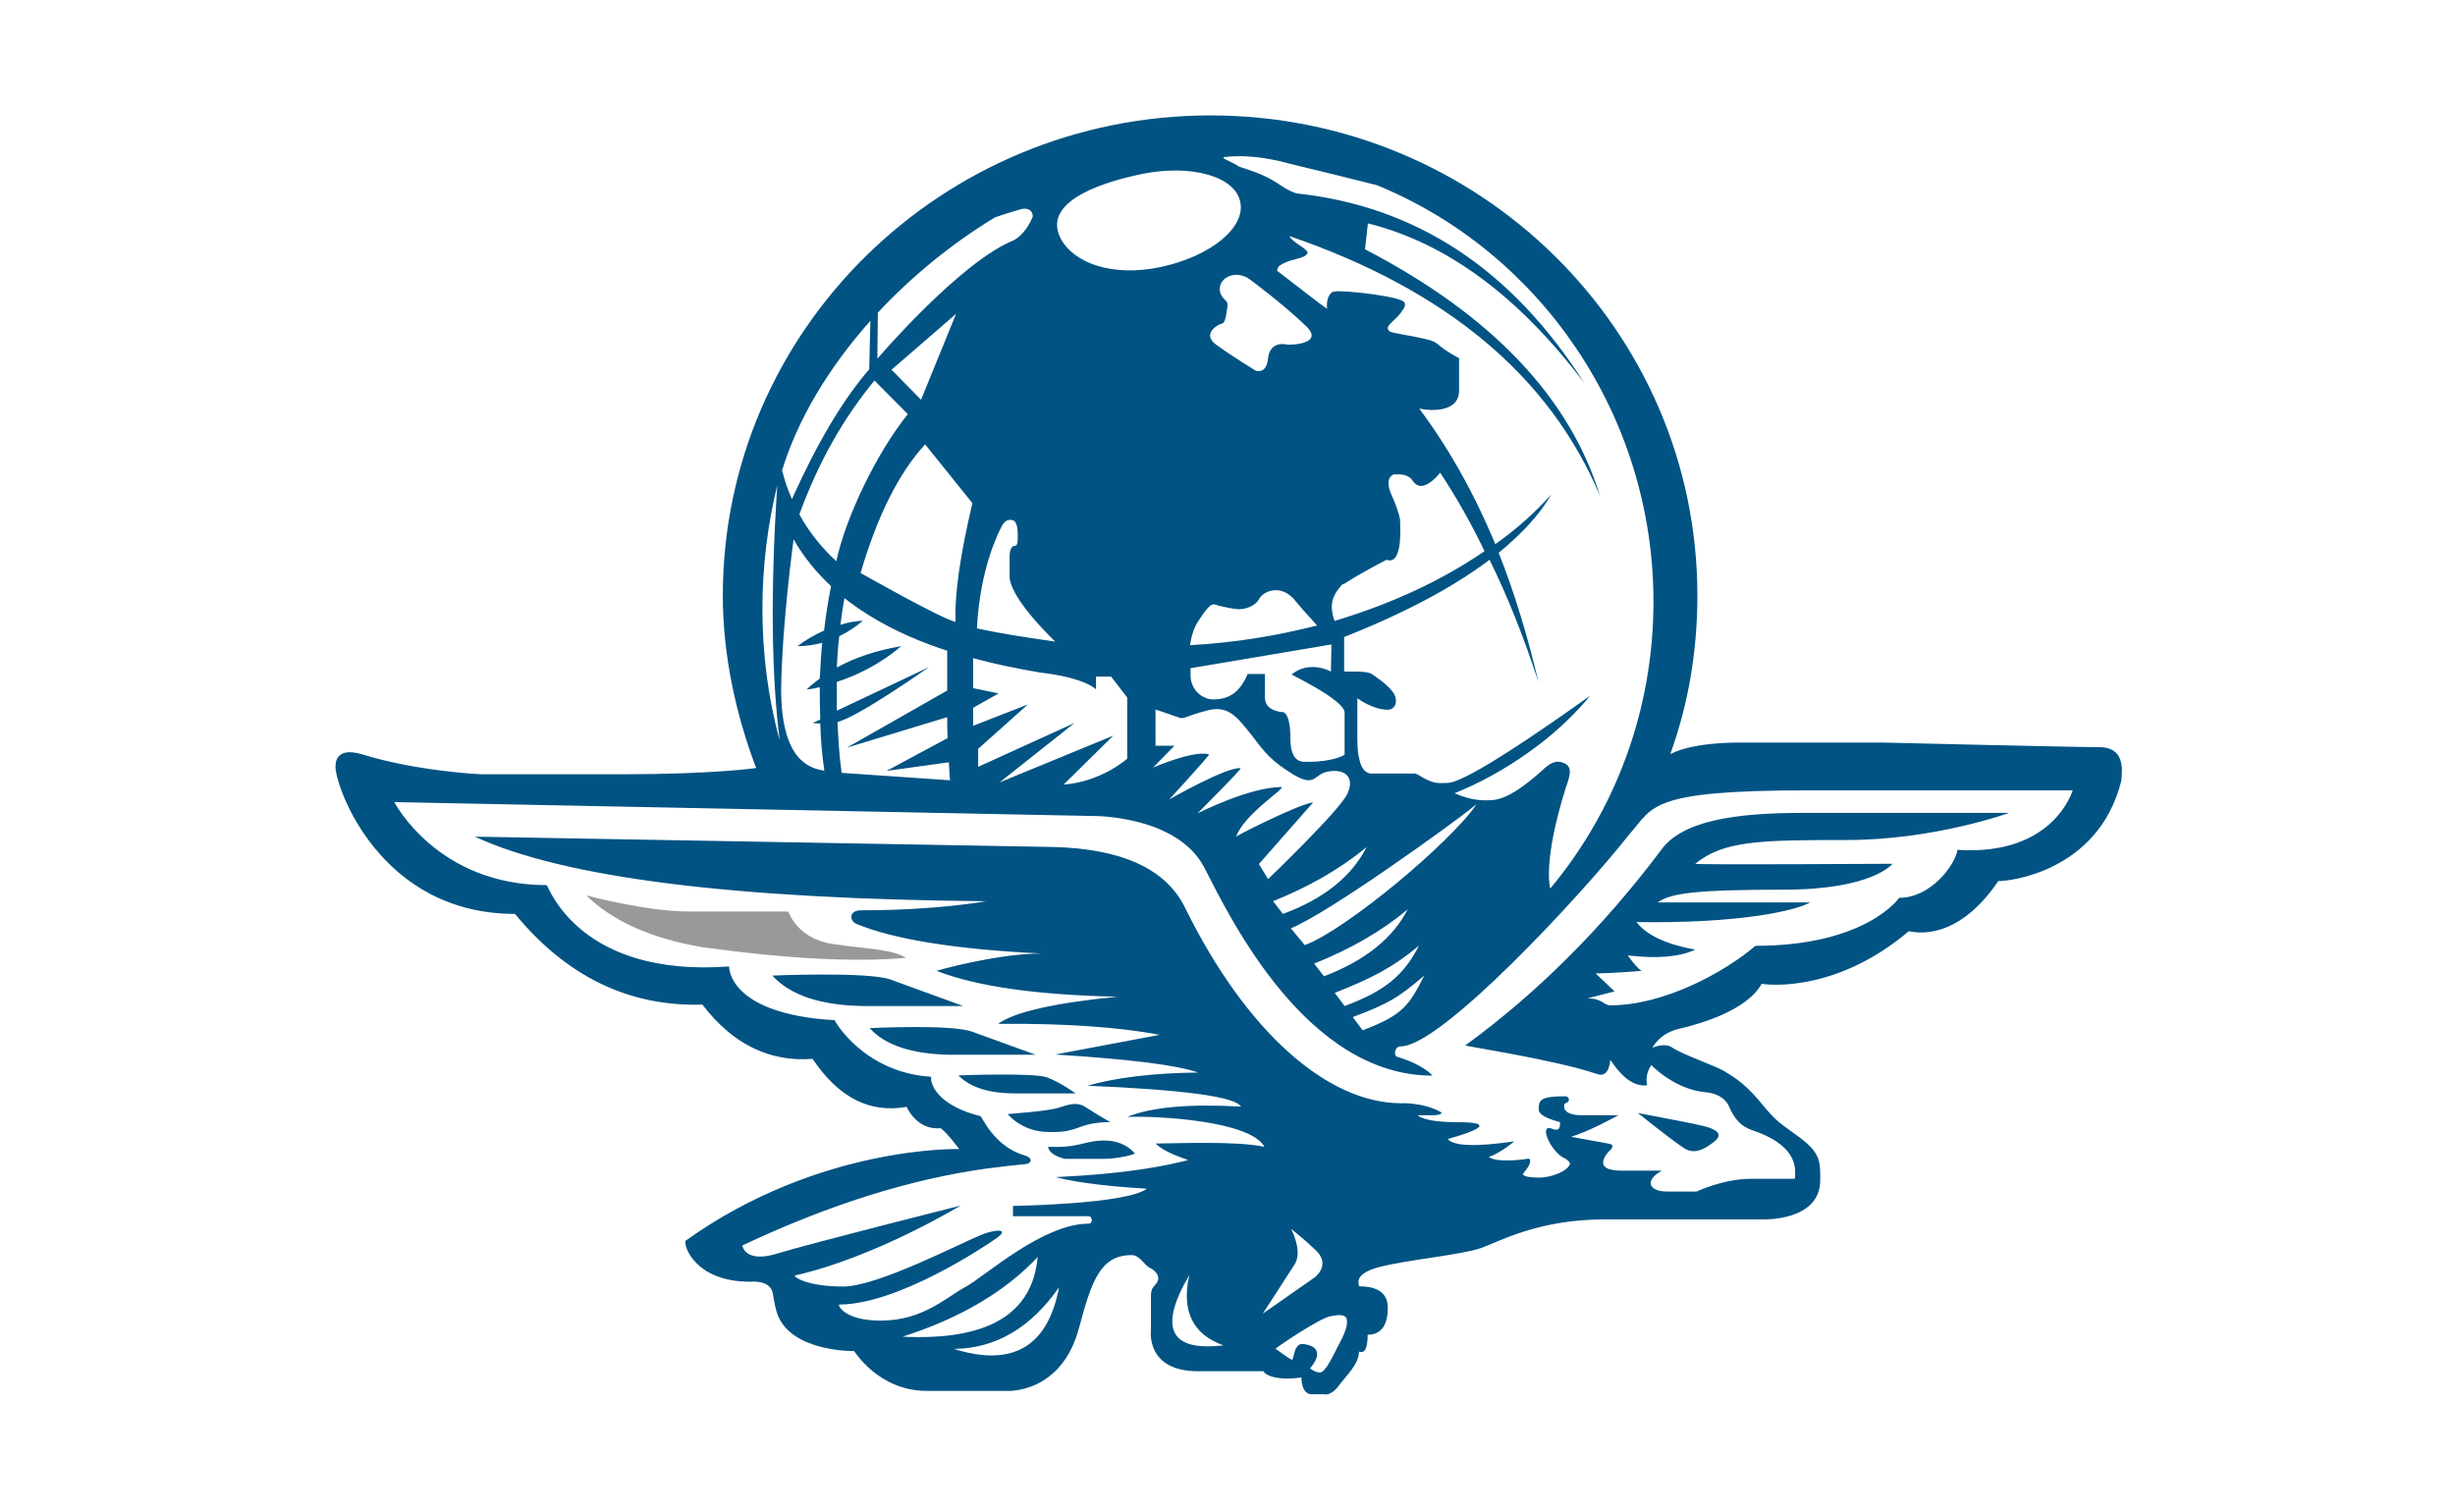 <?xml version="1.0" encoding="utf-8"?>
<!-- Generator: Adobe Illustrator 18.1.1, SVG Export Plug-In . SVG Version: 6.00 Build 0)  -->
<svg version="1.1" id="Layer_1" xmlns="http://www.w3.org/2000/svg" xmlns:xlink="http://www.w3.org/1999/xlink" x="0px" y="0px"
	 viewBox="0 0 1023 630" enable-background="new 0 0 1023 630" xml:space="preserve">
<g>
	<g>
		<path fill="#005383" d="M321.8,406.6c7.5,8.2,20.2,12.5,38.5,12.7h41.1c0,0-21.2-7.7-30.5-11.1
			C361.5,404.9,321.8,406.6,321.8,406.6z"/>
		<path fill="#005383" d="M419.9,464.3c0,0,5.8,7.5,17.3,7.5c4.8,0,7.5,0,13.2-2.2c5.8-2.2,12.3-1.9,12.3-1.9s-5.5-3.1-9.9-6
			c-4.3-2.9-7.5-1.2-11.8,0C437,463.1,419.9,464.3,419.9,464.3z"/>
		<path fill="#005383" d="M362.4,428.5c6.5,7.2,17.6,10.8,33.4,11.1h35.8c0,0-18.5-6.7-26.5-9.6
			C396.8,426.8,362.4,428.5,362.4,428.5z"/>
		<path fill="#005383" d="M399.4,448.2c4.6,4.8,12.3,7.5,23.6,7.5h25.2c0,0-6.3-4.6-12-6.7C430.5,447,399.4,448.2,399.4,448.2z"/>
		<path fill="#005383" d="M453.5,476.1c-8.7,2.2-11.1,1.9-16.8,1.9c0.7,3.8,7.2,5,7.2,5h15.4c7.5,0,14.7-2.2,13.5-2.4
			C468.5,475.9,462.2,474.2,453.5,476.1z"/>
		<path fill="#005383" d="M714.2,475.9c4.6-3.6,0.2-5.5-4.8-6.7c-3.8-1-26.9-5.3-26.9-5.3s15.9,12.7,19.7,14.9
			C706,480.9,709.6,479.5,714.2,475.9z"/>
		<path fill="#005383" d="M874.8,311.4c-10.3,0-89.5-1.9-89.5-1.9H727c0,0-20.4-0.7-31,4.8c7.5-20.7,11.3-42.8,11.3-66.1
			c0-110.6-90.9-200.1-202.9-200.1s-203.2,89.7-203.2,200.1c0,25,5.5,49.8,13.9,71.9c0,0-17.6,2.6-55.8,2.6c-38,0-58.9,0-58.9,0
			s-26.7-1.2-49.8-8.4c-0.5,0-10.8-3.8-10.8,5.3c0,8.4,18.5,61.3,74.8,61.3c21.4,26,47.4,38.7,78.1,37.8
			c12.5,16.4,27.9,24,45.9,22.6c10.8,16.1,23.8,22.8,39.2,20c0,0,4.1,9.9,14.2,8.9c3.1,2.4,7.7,8.7,7.7,8.7s-58.2-1.7-114,38.2
			c-1,1.9,3.8,17.1,26.9,17.1c0,0,8.4-1,9.4,4.8c0.7,4.3,1.4,7.5,2.2,9.4c6.3,15.1,31.5,14.7,31.7,14.7s10.1,16.6,30.3,16.6
			c19,0,33.4,0,33.4,0s22.8,1.4,30.1-26.5c5.3-20,9.1-30.1,21.9-30.1c3.4,0,5.3,4.3,7.5,5.3s4.8,3.6,2.9,6.3c-1.9,2.4-2.4,2.4-2.4,6
			s0,13.7,0,13.7s-2.4,17.1,19.7,17.1c11.1,0,27.2,0,27.2,0s0.5,1.7,5,2.6c4.6,1,10.8,0,10.8,0s-0.2,7,4.3,7c4.6,0,5,0,5,0
			s2.9,1,6.3-3.6c3.4-4.6,8.2-8.7,8.4-14.2c0.2,0,3.6,2.2,3.6-7c0-0.2,8.4,1.2,8.4-11.1c0-4.1-1.7-9.1-12-9.1c0-1-2.6-5.3,9.1-8.2
			c11.8-2.9,33.9-5,41.6-7.7s23.8-12,51.9-12s65.6,0,65.6,0s24,1,24-16.4c0-7.5,0.2-11.1-8.4-17.6c-8.7-6.5-9.1-5.8-16.6-14.9
			s-13-11.5-15.6-13.2c-2.9-1.7-17.6-7-20.9-9.4c-3.4-2.4-8.4,0-8.4,0s2.9-6.5,12.3-8.2c7.5-1.9,26.9-7.2,33.2-18.5
			c0.2,0.2,29.8,4.8,61.3-21.9c2.6,0.5,20,4.6,37.3-20.9c3.8,0.2,41.6-3.6,51.2-41.6C884.5,320.3,885.2,311.4,874.8,311.4z
			 M510.8,65.4c10.6-1.2,21.6,1.4,27.7,3.1c12,2.9,24.8,6,35.3,8.7C641.3,104.8,689,172.6,689,250.8c0,45.4-16.1,87.3-43,119.5
			c0,0-3.4-10.6,6.5-42.1c1.7-4.8,2.9-8.7-0.7-10.1c-3.6-1.7-6.3,0.2-9.6,3.4c-5.3,4.6-13.9,12-21.2,12c-1.7,0-6.7,0.7-14.9-2.9
			c-0.2,0,32.7-11.8,56.5-40.6c0.7-0.7-49.8,36.3-59.4,36.3c-3.4,0-5,0.7-10.3-2.2c-3.1-1.9-2.6-1.7-5-1.7h-16.1
			c0,0-4.3,0.7-5.5-6.7c-0.2-0.2-0.7-2.6-0.7-8.7v-16c0,0,6.3,4.8,12.7,4.8c3.6,0,4.6-4.6,1.7-7.9c-2.9-3.4-6.3-5.5-8.4-7
			c-1.9-1.2-7-1-11.5-1v-14.4c25.5-10.1,45.7-20.9,60.6-32.2c7.7,15.6,14.4,32.7,20.4,51c-4.6-19.5-10.1-37.5-16.6-53.9
			c9.6-7.9,17.1-15.9,21.9-24.3c-6.7,7.5-14.4,14.4-23.3,20.7c-8.9-21.4-19.5-40.2-31.7-56.5c6,1.2,16.6,1.2,16.6-7.5v-13.5
			c-10.8-5.8-7.5-6.5-13.7-7.9c-1.2-0.2-2.6-0.7-4.6-1c-1.9-0.5-4.3-0.7-7.2-1.4c-1.4-0.2-2.4-0.5-3.1-0.7c-1.2-0.7-1.4-1.7-0.7-2.6
			c1.2-1.7,4.3-3.8,5.8-6.5c1-1.2,1.2-2.4,0.7-3.1c-0.5-2.4-24.8-5.3-29.3-4.6c-1.7,0.2-3.4,3.1-2.9,7.2l-0.7-0.5l-2.4-1.7
			l-17.8-13.7c0.2-0.7,0.5-1.2,0.7-1.7c1-1,3.1-1.9,5.3-2.6c1-0.2,1.9-0.5,2.6-0.7c2.9-0.7,4.1-1.7,4.1-2.4c0.2-0.2,0-0.7-0.5-1
			c-1.4-1.7-5.8-3.6-7-6c65.4,22.4,108.4,58.4,129.4,108.2c-12.7-41.1-45.2-75.3-97.9-102.7l1.2-10.8c32.9,8.2,63,30.5,90.2,66.6
			c-30.3-47.6-70.2-73.8-120-79.1c-7.7-2.6-7-6-23.8-11.1C513.4,67.3,507.4,65.6,510.8,65.4z M591.3,394.1
			c-6.3,12.3-13.9,18.8-31,25.2l-4.1-5.5C571.4,407.8,580.5,403.2,591.3,394.1z M551.7,406.9l-4.1-5.3c15.1-6,28.1-13.5,39-22.6
			C580.3,391.2,568.7,400.4,551.7,406.9z M593.5,406.6c-6.3,12.3-8.7,16.4-25.7,22.8l-4.1-5.5C578.8,418.2,582.7,415.8,593.5,406.6z
			 M543.7,393.9l-5.8-7c15.1-6,66.4-42.8,77.4-51.7C604.3,351.3,560.8,387.6,543.7,393.9z M515.1,348.7L515.1,348.7
			C514.9,348.7,514.9,348.7,515.1,348.7c3.4-9.4,20-19.7,19-20.7c-13.5,0-35.1,11-35.1,11s18.3-18.3,18-18.8c-5.3-1-29.8,13-29.8,13
			s16.6-18,16.6-18.8c-6.3-1.9-23.3,5.5-23.3,5.5l8.9-9.1h-7.9v-15.1c0,0,7.7,2.6,9.9,3.4c2.2,0.7,2.2-0.5,11.3-2.9
			c9.1-2.6,12.7,2.6,18.8,10.1c5.8,7.7,8.2,10.8,17.6,16.6c9.4,5.5,8.2-0.5,14.7-1.4c7.9-1.2,10.6,3.6,7.5,9.6
			c-3.6,7.2-32.9,35.3-32.9,35.3l-3.8-6.3l22.6-25.7C541.6,335,516.3,347.7,515.1,348.7z M508.6,122.4c-1.9-5.5,4.6-10.1,11.1-6.7
			c1,0.5,16.1,12,24.3,20c8.4,7.7-6.5,8.2-7.7,7.9s-7.2-1.2-7.9,5.8s-5.3,5-5.3,5s-10.3-6.3-16.4-10.8c-6.3-4.6,1.4-8.7,2.4-8.7
			c1.2-0.2,1.7-2.2,2.2-6C512.2,124.8,510.3,126,508.6,122.4z M508.1,252.5c2.4,0.5,5.8,1.4,8.4,1.4s6.7-1.4,8.2-4.3
			c1.4-2.9,9.1-7,15.4,1.2c2.9,3.6,6,6.7,8.7,9.9c-16.8,4.3-34.6,7.2-52.9,8.2c0.5-3.4,1.4-7.2,3.8-10.6
			C505.2,249.8,505.7,252,508.1,252.5z M554.8,268.6l-0.2,11.3c0,0-8.7-5-16.4,1.2c1,0.7,22.1,10.8,22.1,15.9v17.6
			c0,0-4.6,2.9-15.1,2.9c-1.9,0-7.5,1.2-7.5-9.9c0-10.8-3.1-10.8-3.1-10.8s-7.5-0.2-7.5-6v-9.9h-7.2c-3.1,7.2-7.2,10.6-14.4,10.6
			c-4.3,0-9.4-3.8-9.4-10.1c0-0.7,0-1.7,0-2.9L554.8,268.6z M583.4,216.4c-0.7-3.1-1.7-6-3.1-9.1c-2.9-6-1.7-8.7,0.5-9.6
			c0.2,0,0.5,0,1,0c1.4,0,2.9,0,4.1,0.5s2.2,1.2,2.6,1.9l0.5,0.7c3.4,4.6,9.1-1.2,11.1-3.8c6.7,10.1,13,21.2,18.5,32.7
			c-17.8,12.3-39.2,22.1-62.5,29.1c-1.2-3.4-1.7-7.2-0.2-10.3c0.7-1.7,1.9-3.1,3.1-4.6c0.2-0.2,0.5-0.5,1-0.5
			c8.2-5.3,17.8-10.1,17.8-10.1C584.8,235.9,583.4,218.6,583.4,216.4z M569.5,353c-6.3,12.3-17.8,21.6-34.9,27.9l-4.1-5.3
			C545.4,369.6,558.6,362.1,569.5,353z M475.4,72.6c20.4-4.3,39.2,0.7,41.4,11.5c2.4,10.8-12.5,22.8-33.2,27.2
			c-20.4,4.3-36.1-1.9-41.4-11.5C434.3,85.4,455,76.9,475.4,72.6z M416.5,326.1l31.3-24.8l-40.2,18.3v-7.5l20.7-18.5l-22.8,8.9V295
			l10.6-6l-10.6-2.2v-12.5c8.7,2.4,18,4.3,27.9,6c19,2.2,23.3,7,23.3,7V282h6.3l6.7,8.7v25.5c0,0-10.6,9.6-26.5,10.8l20.7-20.4
			L416.5,326.1z M407.1,261.9c1.2-25,9.1-40.2,10.1-42.1c1-2.2,2.4-3.4,4.3-3.1c2.6,0.2,2.6,4.6,2.6,6.7s0,4.1-1.2,4.1
			c-2.4,0-2.2,4.8-2.2,4.8s0,2.6,0,7.9c0,7.5,12.5,20.9,19,27.2C429.3,265.9,418.2,264.3,407.1,261.9z M365.8,130.3
			c13.9-14.9,30.5-28.6,48.8-39.7c4.8-1.7,9.1-2.9,10.8-3.4c4.8-1.2,5.3,2.9,4.8,3.4c-3.1,7.5-7.9,9.6-7.9,9.6
			c-22.4,9.1-56.7,49.3-56.7,49.3L365.8,130.3z M348.7,296.2c0-4.1,0-7.9,0-12c9.6-3.1,18.5-7.9,26.9-14.9
			c-10.1,1.7-19,4.6-26.9,8.9c0.2-4.3,0.5-8.7,1-13c3.4-1.7,6.7-3.8,9.9-6.5c-3.4,0.2-6.3,0.7-9.4,1.7c0.5-3.8,1-7.5,1.7-11.1
			c11.3,8.9,25.7,16.4,42.8,21.9c0,4.1,0,10.1,0,16.6l-41.8,23.8l41.8-12.7c0,2.9,0,5.8,0.2,8.7l-25.5,13.7l26-3.6
			c0.2,2.6,0.2,5.3,0.5,7.5c-18.5-1.2-37-2.6-45.2-3.1c-1-7.2-1.4-14.2-1.7-21.2c8.9-2.2,38-22.8,38-22.8L348.7,296.2z M358.6,238.8
			c7-23.8,15.9-41.6,26.9-53.6l19.7,24.5c-5,21.2-7.5,37.8-7,49.5C392,257.8,358.6,238.8,358.6,238.8z M383.8,166.6l-12.3-12.5
			l26.9-23.3L383.8,166.6z M378.3,172.6c-13.2,16.4-26,43.3-29.8,61.3c-6-5.5-11.3-12-15.4-19.5c7.7-21.2,18-39.7,31.3-55.8
			L378.3,172.6z M362.7,133.7l-0.5,20.2c-11.1,13-21.2,29.8-32.2,54.1c-1.7-3.8-3.1-7.9-4.1-12C332.4,174.8,345.3,153.2,362.7,133.7
			z M330.7,224.8c4.1,7.2,9.4,13.7,15.6,19.5c-1.2,6-2.2,12.3-2.9,18.5c-3.8,1.7-7.5,3.8-11.1,6.5c3.6,0,7-0.5,10.3-1.4
			c-0.5,4.8-0.7,9.9-1,14.9c-1.9,1.4-3.8,2.9-5.5,4.6c1.9-0.2,3.6-0.5,5.5-1c0,4.6,0,8.9,0.2,13.5l-3.1,1.4c1,0.2,1.9,0.2,3.1,0.2
			c0.2,6.5,0.7,13,1.7,19.7c-6.5-1-18-4.6-18-34.1C325.9,259.2,330.7,224.8,330.7,224.8z M323.9,202.2c-2.9,44.2-2.4,79.6,1,106.3
			c-4.8-17.3-7.2-35.8-7.2-54.8C317.7,235.9,319.9,218.6,323.9,202.2z M376.1,557.1c24-7.7,42.8-18.8,56.3-33.2
			C430.2,547.8,411.5,558.8,376.1,557.1z M397.5,562.2c17.3-0.2,32-8.7,43.8-25.7C436.7,561.2,422,569.9,397.5,562.2z M495.6,531.4
			c-3.4,14.9,1.4,24.8,14.2,29.3C487.5,563.4,482.6,553.5,495.6,531.4z M526.2,547.5c0,0,12-18.5,13.5-20.9
			c3.1-5.5-1.7-14.4-1.7-14.4s5,3.8,10.3,8.9c5.3,5,1.7,9.4-0.2,11.1C546.1,533.6,526.2,547.5,526.2,547.5z M556,564.1
			c-1,1.9-3.8,7.7-5.8,7.9s-4.3-1.7-4.3-1.7s3.4-3.8,2.9-6.3c-0.2-1.9-1.4-3.1-5.3-3.8c-4.8-1-4.1,7.2-5.3,6.5
			c-1.4-0.7-6.7-4.6-6.7-4.6c2.4-1.9,18.5-12.7,22.8-13.5s7.2-1,7,2.6C561.3,555,557.4,561,556,564.1z M815.7,354.2
			c-1,6.3-11.1,20-24.3,20c0,0-13.7,20-59.9,20c-13,11.1-38.2,24.8-60.4,24.8c-2.9,0-3.4-2.9-9.6-2.9l11.3-2.9l-7.9-7.5
			c4.8,0,20.7-1,19.2-1.2s-5.8-6.3-5.8-6.3c12,1.4,21.4,0.7,28.1-2.4c-12-2.2-20.2-6-24.5-11.5c43.8,0.7,67.1-5,72.4-8.2h-63.5
			c5.3-3.8,15.4-5.3,52.4-5.3c37.3,0,45.4-10.8,45.4-10.8s-82.5,0.5-82.2,0c11.8-9.6,26.7-9.9,63.2-9.9s67.6-11.3,67.6-11.3H751
			c-28.6,0-50.3,3.4-58.9,15.6c-24.5,32.5-51.7,59.6-81.5,81.3c-1,0.2,37.8,6,55.1,12c5,1.7,5.3-6,5.3-6
			c5.3,7.9,10.3,11.3,15.4,10.6c-1.2-4.6,1.7-8.4,1.7-8.4s9.6,10.1,22.4,11.3c8.2,0.7,9.9,5.8,9.9,5.8c2.4,5.5,5,8.4,9.9,10.1
			c10.6,3.6,16.6,8.7,17.6,15.4l0,0c0.2,1.7,0.2,3.1,0,4.8h-18.3c-11.5,0-22.6,5.3-22.6,5.3h-12.3c-7.7,0-9.6-4.6-2.2-8.7h-16.6
			c-4.1,0-6.3-0.7-7.2-1.7l0,0c-1.9-1.9,0.7-5.3,1.7-6.3c1.4-1.2,2.2-2.6,0.7-3.1c-2.2-0.5-16.6-2.9-16.4-3.1
			c6.7-1.7,19.7-8.9,19.7-8.9H659c-6,0-7.2-2.2-7.2-3.4c0-1-0.2-1.4,1.2-1.9c1.4-0.7,0.7-2.6-0.7-2.6c-10.8,0-11.1,1.7-11.1,5.5
			c0,3.4,8.4,5,8.9,5.3c0,2.9-0.7,3.6-2.9,2.9c-6.5-2.9-1.2,8.9,4.1,11.8c1.2,0.5,2.9,1.7,2.9,2.6c0,0.2-0.2,0.7-0.5,1l0,0
			c-1.9,2.9-8.4,4.8-12.3,4.8c-7,0-7.2-1.4-6.5-1.9c0.7-1,1.4-1.9,1.9-2.6l0,0c1-1.7,1.2-3.4,0-3.4c-2.4,0.5-13.5,1.7-16.4-0.7
			c5-1.7,10.6-6.5,10.6-6.5c-16.4,2.4-25.5,1.9-27.7-1c0,0,26.7-7,4.1-7c-14.7,0-16.6-2.9-16.6-2.9h6c4.6,0,3.8-1.2,3.8-1.2
			c-7.7-4.3-16.8-3.8-16.8-3.8c-30.8,0-64.7-30.1-89.9-81.3c-7.9-16.4-26.5-24.8-55.1-25.5l-240.9-4.3c36.8,17.1,107.7,26,213,26.9
			c0,0-20,3.8-52.2,3.8c-4.6,0-5,3.8-2.2,5.5c15.4,6.5,41.4,10.8,77.7,12.5c-19,0-44,7.2-44,7.2c16.6,6.5,41.6,10.1,75.5,10.8
			c-26.2,2.6-42.8,6.3-49.8,11.3c28.1-0.2,50.7,1.4,67.3,4.6l-43.5,8.2c30.3,1.9,50.3,4.3,59.6,7.5c-19.2,0.2-34.6,2.2-46.2,5.5
			c40.4,1.7,61.6,4.6,64,8.7c-21.6-1.2-37.3,0.2-47.4,4.3c13.2-0.5,51.5,1.7,57.2,12.5c-11.3-2.6-37.8-1.4-45.4-1.4
			c5,4.8,15.4,7,13.2,7c-4.8,1.2-10.3,2.4-16.8,3.4l0,0c-10.6,1.7-23.3,2.9-38,3.6c14.4,3.8,38.5,4.8,38,4.8
			c-8.2,6.5-55.8,7.2-55.8,7.2v4.3h31.5c1.7,0,1.9,3.1,0,3.1c-19,0-42.8,21.6-51,26.2c-8.2,4.3-17.8,14.2-35.6,14.2
			c-15.6,0-18-6.7-17.3-6.7c24,0,59.4-23.3,65.6-27.7s-1.9-3.4-6.7-1.2c-7.5,2.9-42.8,21.4-57.2,21.4c-15.4,0-20.7-4.1-20.2-4.6
			c33.4-7.5,69-29.1,69-29.1s-63.2,15.9-76.5,20s-14.4-3.4-14.4-3.4c35.6-16.8,69.7-27.7,102.7-32.2h0.2c5-0.7,9.9-1.2,14.9-1.7
			c2.9-0.2,3.4-2.6,0-3.6c-12.7-3.6-17.8-15.9-18.5-16.4c-21.2-5.3-21.2-16.6-20.4-16.4c-28.4-1.7-40.6-23.6-40.4-23.6
			c-44.7-2.6-44-22.4-44-22.4c-62.3,4.6-75-32.9-76-33.9c-45.7,0-63.5-34.6-63.5-34.6l291.7,5.8c0,0,34.6-0.2,45.9,21.6
			c10.8,21.2,42.6,86.6,95,86.6c0,0-3.6-4.6-14.9-7.9c-1.2-0.5-1-4.3,1.7-4.3c16.8,0,75.3-63,95.5-88.7c9.9-11.1,7.7-18,74.1-18
			h110.4C863.5,329.7,855.8,356.8,815.7,354.2z"/>
		<path fill="#999999" d="M377.6,399.2c-6.5-3.8-16.4-3.6-30.8-5.8c-14.7-2.2-18.3-13.5-18.3-13.5h-41.4c-17.8,0-42.8-6.7-42.8-6.7
			c11.1,10.8,27.2,18,48.6,21.6C327.8,399.6,355.9,401.1,377.6,399.2z"/>
	</g>
</g>
</svg>
